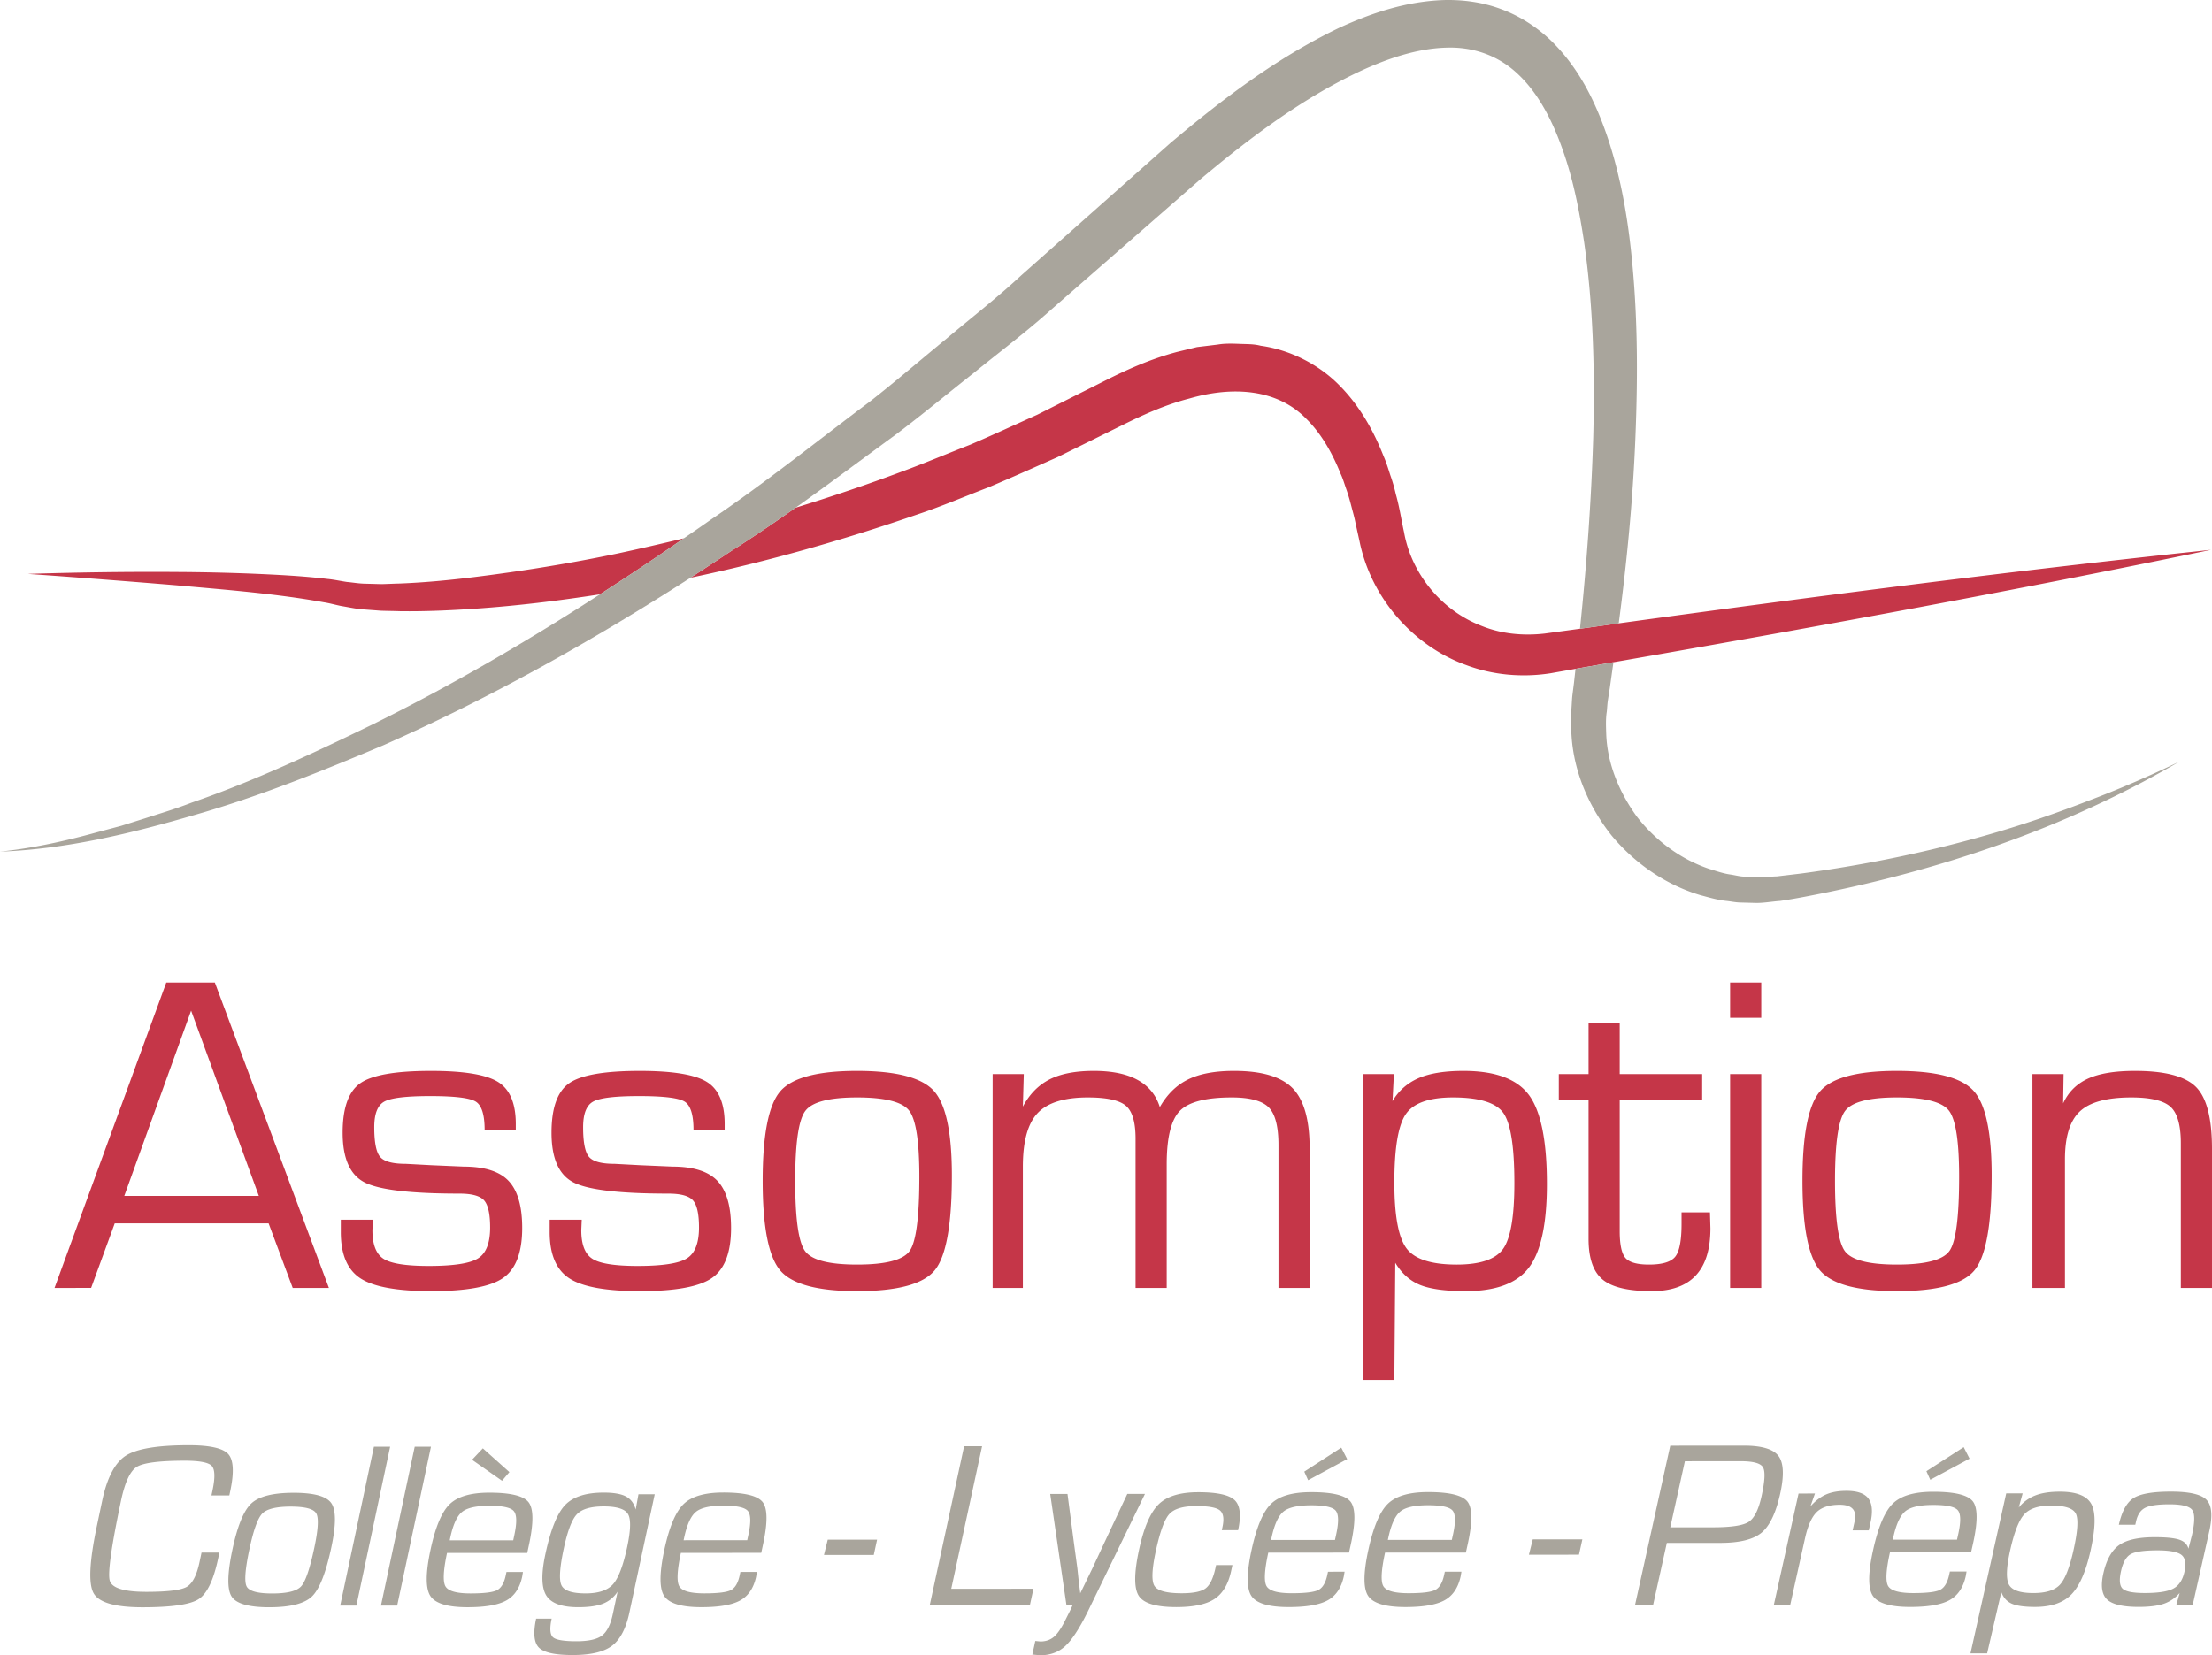 <svg xmlns="http://www.w3.org/2000/svg" viewBox="0 0 600 449.114"><path d="M87.855 163.417c1.633.262 3.102.686 4.702 1.012 1.828.294 3.721.719 5.485.882l5.256.392c1.73.065 3.46.065 5.19.13 6.89.098 13.746-.228 20.57-.685 11.295-.784 22.493-2.155 33.659-3.885a812.886 812.886 0 0 0 22.788-15.214 664.642 664.642 0 0 1-17.76 4.08c-13.06 2.743-26.282 4.865-39.504 6.498-6.595.816-13.255 1.436-19.85 1.697-1.632.033-3.298.131-4.93.164l-4.832-.131c-1.6-.065-3.036-.326-4.538-.457-1.73-.261-3.526-.653-5.256-.816-6.889-.817-13.647-1.143-20.438-1.437a603.85 603.85 0 0 0-20.307-.457c-13.516-.098-27.032.098-40.548.523a3305.78 3305.78 0 0 1 40.385 3.101c13.386 1.208 26.935 2.253 39.928 4.603zm349.79 16.26l2.872-.49c53.184-9.273 106.302-19.002 159.224-30.004-53.706 5.68-107.215 12.602-160.66 19.948-.033.032-.098.032-.13.032l-10.383 1.437-9.63 1.306c-5.78.653-11.721.098-17.075-2.09-10.84-4.146-19.034-14.169-21.026-25.465-.685-3.069-1.24-6.856-2.22-10.251a44.375 44.375 0 0 0-1.502-5.191c-.555-1.73-1.077-3.461-1.828-5.159-2.677-6.79-6.399-13.581-12.014-19.23-5.583-5.68-13.419-9.63-21.287-10.708-1.991-.522-3.917-.424-5.876-.522-1.96-.066-3.918-.13-5.779.196l-5.648.685-5.387 1.306c-7.15 1.894-13.712 4.832-20.013 8.032l-17.924 9.01c-6.04 2.71-12.08 5.518-18.185 8.13-6.203 2.416-12.34 5.027-18.576 7.313-9.468 3.559-19.1 6.79-28.796 9.794-5.68 3.983-11.394 7.9-17.27 11.623-3.722 2.481-7.477 4.93-11.231 7.378 20.83-4.375 41.365-10.219 61.508-17.173 6.497-2.154 12.798-4.864 19.197-7.313 6.301-2.644 12.537-5.452 18.805-8.227l18.316-9.043c5.746-2.84 11.623-5.387 17.532-6.89 11.818-3.427 23.8-2.546 31.636 5.486 3.983 3.917 7.019 9.141 9.304 14.855.653 1.37 1.078 2.873 1.6 4.342.522 1.469.947 2.97 1.339 4.505.391 1.535.848 3.036 1.142 4.636l1.078 4.865c3.068 15.279 14.495 28.501 29.056 33.692 7.248 2.71 15.181 3.363 22.723 2.188l6.824-1.208 10.283-1.796zM45.107 266.574L14.79 349.451l9.924-.006 6.407-17.513H72.86l6.54 17.52h9.816l-30.94-82.877H45.109zm-11.394 57.902l18.127-50.272 18.368 50.272H33.714zm92.03-7.951l-8.698-.373-6.957-.373c-3.563 0-5.882-.622-6.958-1.865-1.078-1.24-1.615-3.931-1.615-8.076 0-3.644.91-5.962 2.732-6.957 1.822-.995 5.966-1.492 12.427-1.492 6.625 0 10.746.497 12.362 1.492 1.615.995 2.423 3.561 2.423 7.703h8.45v-1.617c0-5.63-1.617-9.44-4.847-11.43-3.231-1.989-9.278-2.98-18.141-2.98-9.61 0-16.009 1.115-19.197 3.354-3.19 2.235-4.782 6.708-4.782 13.419 0 6.877 1.945 11.35 5.84 13.42 3.892 2.069 12.505 3.105 25.843 3.105 3.396 0 5.632.621 6.71 1.865 1.074 1.24 1.615 3.686 1.615 7.33 0 4.224-1.099 7.02-3.294 8.385-2.195 1.368-6.646 2.05-13.355 2.05-6.131 0-10.21-.64-12.24-1.926-2.03-1.281-3.043-3.87-3.043-7.763l.124-2.86h-8.698v3.357c0 6.045 1.776 10.231 5.33 12.55 3.551 2.317 9.955 3.478 19.209 3.478 9.584 0 16.091-1.202 19.52-3.603 3.427-2.404 5.144-6.916 5.144-13.544 0-5.882-1.222-10.126-3.665-12.737-2.445-2.608-6.523-3.912-12.24-3.912zm56.657 0l-8.698-.373-6.957-.373c-3.563 0-5.882-.622-6.958-1.865-1.078-1.24-1.615-3.931-1.615-8.076 0-3.644.91-5.962 2.732-6.957 1.823-.995 5.966-1.492 12.427-1.492 6.625 0 10.746.497 12.362 1.492 1.615.995 2.423 3.561 2.423 7.703h8.45v-1.617c0-5.63-1.617-9.44-4.847-11.43-3.231-1.989-9.278-2.98-18.141-2.98-9.61 0-16.008 1.115-19.197 3.354-3.19 2.235-4.782 6.708-4.782 13.419 0 6.877 1.945 11.35 5.84 13.42 3.892 2.069 12.505 3.105 25.843 3.105 3.396 0 5.632.621 6.71 1.865 1.074 1.24 1.615 3.686 1.615 7.33 0 4.224-1.099 7.02-3.294 8.385-2.195 1.368-6.646 2.05-13.355 2.05-6.131 0-10.21-.64-12.24-1.926-2.03-1.281-3.043-3.87-3.043-7.763l.124-2.86h-8.697v3.357c0 6.045 1.775 10.231 5.329 12.55 3.551 2.317 9.955 3.478 19.209 3.478 9.584 0 16.091-1.202 19.52-3.603 3.428-2.404 5.144-6.916 5.144-13.544 0-5.882-1.222-10.126-3.664-12.737-2.446-2.608-6.524-3.912-12.24-3.912zm50.072-25.969c-10.686 0-17.624 1.843-20.812 5.529-3.19 3.686-4.784 11.784-4.784 24.291s1.594 20.625 4.784 24.352c3.188 3.727 10.126 5.593 20.812 5.593 10.934 0 17.954-1.885 21.061-5.653 3.106-3.769 4.658-12.364 4.658-25.784 0-11.678-1.635-19.32-4.906-22.923-3.275-3.603-10.21-5.405-20.813-5.405zm14.29 48.829c-1.74 2.487-6.505 3.727-14.29 3.727-7.622 0-12.322-1.221-14.102-3.663-1.782-2.443-2.672-8.8-2.672-19.073 0-10.19.91-16.505 2.734-18.947 1.82-2.443 6.5-3.667 14.04-3.667 7.537 0 12.24 1.18 14.103 3.542 1.863 2.36 2.794 8.344 2.794 17.953 0 10.933-.868 17.644-2.608 20.128zm87.968-48.829c-5.136 0-9.277.766-12.424 2.3-3.15 1.533-5.717 4.036-7.705 7.514-2.07-6.542-8.034-9.814-17.89-9.814-4.971 0-8.968.766-11.992 2.3-3.024 1.533-5.447 3.994-7.267 7.39l.248-8.82h-8.449v58.024h8.2v-32.925c0-6.877 1.341-11.72 4.024-14.539 2.683-2.815 7.214-4.224 13.587-4.224 5.114 0 8.55.746 10.312 2.238 1.762 1.49 2.642 4.47 2.642 8.943v40.507h8.45v-33.547c0-7.208 1.18-12.032 3.541-14.474 2.36-2.443 7.06-3.667 14.102-3.667 4.887 0 8.22.893 10.003 2.672 1.779 1.782 2.67 5.2 2.67 10.25v38.766h8.449v-37.896c0-7.702-1.534-13.129-4.596-16.276-3.065-3.146-8.368-4.722-15.905-4.722zm62.247 0c-5.134 0-9.215.664-12.237 1.987-3.023 1.326-5.363 3.398-7.02 6.214l.37-7.33h-8.45v82.997h8.577l.248-31.806c1.735 2.898 3.986 4.906 6.747 6.026 2.767 1.115 6.88 1.677 12.326 1.677 8.264 0 14.003-2.153 17.223-6.463 3.22-4.304 4.833-11.844 4.833-22.611 0-11.682-1.62-19.713-4.846-24.107-3.233-4.39-9.157-6.584-17.771-6.584zm10.75 48.27c-2.034 2.858-6.236 4.286-12.612 4.286-6.874 0-11.414-1.467-13.608-4.41-2.193-2.94-3.29-8.882-3.29-17.828 0-9.361 1.033-15.553 3.105-18.578 2.073-3.023 6.338-4.534 12.798-4.534 7.122 0 11.682 1.41 13.665 4.224 1.99 2.819 2.984 9.154 2.984 19.012 0 9.03-1.014 14.972-3.042 17.829zm48.392-9.876v3.105c0 4.556-.58 7.537-1.738 8.946-1.16 1.41-3.523 2.11-7.084 2.11-3.23 0-5.363-.599-6.399-1.8-1.036-1.2-1.553-3.622-1.553-7.267V298.51h22.366v-7.081h-22.366V277.51h-8.449v13.917h-8.075v7.081h8.075v37.647c0 5.22 1.263 8.886 3.791 10.996 2.525 2.114 6.976 3.17 13.356 3.17 10.604 0 15.906-5.672 15.906-17.023l-.124-4.348h-7.706zm13.17-52.808h8.45v-9.568h-8.45v9.568zm0 73.308h8.45v-58.023h-8.45v58.023zm45.226-58.894c-10.687 0-17.625 1.843-20.813 5.529-3.188 3.686-4.782 11.784-4.782 24.291s1.594 20.625 4.782 24.352c3.188 3.727 10.126 5.593 20.813 5.593 10.933 0 17.953-1.885 21.059-5.653 3.108-3.769 4.661-12.364 4.661-25.784 0-11.678-1.639-19.32-4.91-22.923s-10.209-5.405-20.81-5.405zm14.287 48.829c-1.738 2.487-6.504 3.727-14.287 3.727-7.623 0-12.322-1.221-14.105-3.663-1.782-2.443-2.668-8.8-2.668-19.073 0-10.19.908-16.505 2.732-18.947 1.82-2.443 6.5-3.667 14.041-3.667 7.537 0 12.237 1.18 14.102 3.542 1.862 2.36 2.796 8.344 2.796 17.953 0 10.933-.87 17.644-2.611 20.128zm66.848-44.48c-2.901-2.898-8.407-4.349-16.525-4.349-5.467 0-9.733.705-12.797 2.111-3.067 1.41-5.302 3.648-6.712 6.711l.125-7.951h-8.45v58.023h8.823v-34.915c0-6.127 1.345-10.457 4.04-12.982 2.69-2.528 7.348-3.791 13.977-3.791 5.219 0 8.758.851 10.623 2.547 1.865 1.7 2.796 4.99 2.796 9.878v39.263H600V311.68c0-8.283-1.45-13.876-4.349-16.774z" fill="#c53648"/><path d="M429.711 65.866c2.481 17.238 2.906 35.03 2.449 52.791-.523 17.304-1.796 34.64-3.592 51.943l10.382-1.437c.033 0 .098 0 .131-.032 2.187-16.585 3.82-33.268 4.505-50.082.751-18.185.686-36.468-1.632-54.881-1.175-9.174-3.004-18.413-6.105-27.49-3.102-8.978-7.476-18.152-15.05-25.563-3.788-3.656-8.391-6.693-13.484-8.586-5.06-1.926-10.48-2.645-15.639-2.514-10.382.359-19.817 3.591-28.436 7.542-17.173 8.26-31.864 19.523-45.838 31.309L277.05 74.68c-6.563 6.105-13.647 11.59-20.47 17.336-6.922 5.648-13.68 11.524-20.732 17.01-14.3 10.708-28.24 21.938-43.03 31.961a577.657 577.657 0 0 1-7.313 5.06 812.886 812.886 0 0 1-22.788 15.215c-19.85 12.83-40.32 24.747-61.509 35.227-16.062 7.803-32.321 15.442-49.233 21.286-4.178 1.633-8.455 2.906-12.7 4.277l-6.431 2.024-6.497 1.73c-8.62 2.384-17.402 4.343-26.347 5.257 18.022-.653 35.75-4.963 53.053-10.023 17.401-4.995 34.182-11.786 50.865-18.805 28.992-12.798 56.742-28.339 83.383-45.479 3.754-2.448 7.509-4.897 11.23-7.378 5.877-3.722 11.59-7.64 17.271-11.623 9.076-6.464 18.022-13.157 27-19.719 7.248-5.42 14.17-11.23 21.287-16.814 7.019-5.713 14.267-11.133 20.992-17.173l40.581-35.455c13.484-11.329 27.751-21.972 43.096-29.187 7.64-3.559 15.605-6.203 23.278-6.464 7.639-.327 14.56 2.187 19.915 7.378 5.42 5.158 9.239 12.602 11.981 20.503 2.808 7.9 4.473 16.422 5.78 25.04zm38.655 178.583c1.208.131 2.383.392 3.591.425l3.657.098c2.416.13 4.8-.36 7.215-.523 2.286-.326 4.473-.718 6.726-1.142 35.586-6.758 70.421-18.414 101.534-36.631-8.129 3.918-16.356 7.476-24.747 10.643-8.358 3.232-16.846 6.17-25.432 8.684-17.173 5.028-34.705 8.652-52.367 11.003l-6.595.783c-2.09.033-4.18.457-6.236.196l-3.102-.163c-1.044-.098-2.056-.36-3.069-.523-2.056-.26-4.015-.979-5.974-1.567-7.803-2.644-14.659-7.802-19.622-14.234-4.766-6.595-7.998-14.365-8.26-22.429-.065-2.024-.163-4.049.164-6.04.098-1.012.13-1.959.294-3.069l.522-3.33.98-6.954-10.284 1.796-.425 3.82-.424 3.33c-.131 1.142-.164 2.448-.262 3.656-.294 2.481-.13 4.963.033 7.444.653 9.925 4.832 19.425 10.937 27.065 6.301 7.542 14.692 13.32 24.029 16.095 2.35.62 4.701 1.339 7.117 1.567zM54.116 423.83c-.763 3.616-1.935 5.862-3.518 6.746-1.582.88-5.206 1.321-10.876 1.323-6.054.001-9.37-1.016-9.95-3.055-.578-2.04.434-9.243 3.039-21.612 1.059-5.03 2.48-8.101 4.261-9.222 1.783-1.117 6.112-1.68 12.989-1.686 4.04-.003 6.496.469 7.373 1.407.877.94.945 3.165.204 6.672l-.284 1.348 4.848-.003.246-1.165c1.092-5.167.899-8.536-.58-10.108-1.479-1.573-5.063-2.355-10.754-2.35-8.403.007-14.076.957-17.015 2.854-2.941 1.9-5.072 5.99-6.395 12.276l-1.44 6.844c-2.019 9.591-2.305 15.655-.86 18.192 1.445 2.536 5.87 3.804 13.272 3.802 7.878-.001 12.954-.744 15.227-2.229 2.273-1.484 4.032-5.173 5.278-11.067l.327-1.55-4.846.003-.545 2.58zm25.504-18.804c-5.564.004-9.377.965-11.443 2.883-2.065 1.918-3.783 6.126-5.157 12.627-1.373 6.496-1.436 10.712-.187 12.649 1.25 1.933 4.651 2.903 10.21 2.902 5.688-.001 9.548-.982 11.579-2.94 2.033-1.957 3.788-6.423 5.267-13.397 1.287-6.073 1.278-10.046-.03-11.918-1.306-1.875-4.72-2.81-10.24-2.806zm5.635 14.919c-1.204 5.681-2.396 9.17-3.575 10.459-1.179 1.292-3.794 1.939-7.844 1.94-3.965 0-6.276-.635-6.933-1.904-.659-1.266-.424-4.57.705-9.906 1.12-5.296 2.29-8.58 3.506-9.85 1.217-1.269 3.788-1.907 7.712-1.91 3.923-.002 6.241.612 6.951 1.837.71 1.228.536 4.339-.522 9.334zm16.165-27.41l-9.145 43.095h4.397l9.15-43.1-4.402.004zm11.071-.01l-9.158 43.103 4.4-.001 9.164-43.105-4.406.003zm20.21 12.468c-5.01.003-8.59 1.051-10.74 3.142-2.152 2.094-3.885 6.24-5.205 12.443-1.337 6.289-1.342 10.444-.006 12.466 1.336 2.022 4.69 3.034 10.073 3.033 4.82-.001 8.332-.616 10.532-1.845 2.2-1.226 3.624-3.368 4.277-6.428l.215-1.293-4.47.002-.208.971c-.44 2.065-1.232 3.39-2.369 3.973-1.139.58-3.523.873-7.146.874-3.797 0-6.07-.636-6.811-1.906-.746-1.267-.608-4.293.41-9.073l21.758-.009.496-2.327c1.26-5.904 1.21-9.72-.148-11.444-1.363-1.722-4.915-2.583-10.658-2.58zm6.825 11.44l-.316 1.484-17.228.008.15-.708c.753-3.534 1.81-5.861 3.177-6.982 1.364-1.12 3.847-1.682 7.444-1.685 3.555-.002 5.75.47 6.591 1.416.837.95.9 3.103.182 6.467zm-1.351-17.021l-7.204-6.44-2.928 3.1 8.135 5.685 1.997-2.345zm34.253 10.15c-.463-1.682-1.356-2.867-2.677-3.558-1.322-.689-3.325-1.032-6.005-1.03-4.84.002-8.336 1.138-10.481 3.4-2.15 2.265-3.93 6.719-5.346 13.353-1.141 5.346-1.053 9.071.267 11.18 1.32 2.11 4.204 3.165 8.653 3.164 2.894 0 5.144-.326 6.75-.973 1.606-.643 2.918-1.721 3.932-3.23l-1.3 6.074c-.618 2.885-1.606 4.834-2.968 5.844-1.362 1.013-3.66 1.518-6.898 1.518-3.455 0-5.579-.366-6.374-1.096-.792-.733-.907-2.411-.347-5.035h-4.211c-.837 3.917-.575 6.54.778 7.877 1.356 1.331 4.386 2 9.095 2 4.921 0 8.491-.84 10.705-2.518 2.218-1.679 3.789-4.673 4.711-8.98l6.882-32.133-4.412.003-.754 4.14zm-2.32 10.219c-1.089 5.086-2.373 8.447-3.856 10.085-1.484 1.638-3.943 2.456-7.38 2.457-3.658.001-5.843-.72-6.557-2.163-.715-1.442-.513-4.772.601-9.986 1.022-4.784 2.205-7.888 3.554-9.309 1.35-1.424 3.768-2.137 7.252-2.14 3.616-.001 5.826.7 6.637 2.1.811 1.4.727 4.386-.25 8.956zm26.075-14.828c-5.019.003-8.607 1.052-10.765 3.145-2.158 2.095-3.9 6.245-5.23 12.454-1.35 6.295-1.36 10.453-.024 12.477 1.335 2.024 4.695 3.037 10.087 3.036 4.828-.001 8.348-.616 10.553-1.846 2.206-1.227 3.636-3.372 4.294-6.434l.217-1.294-4.478.001-.21.972c-.443 2.068-1.239 3.394-2.378 3.977-1.142.58-3.53.873-7.161.874-3.804.001-6.08-.635-6.82-1.907-.746-1.268-.603-4.297.423-9.081l21.797-.01.5-2.328c1.271-5.91 1.226-9.728-.132-11.455-1.362-1.723-4.92-2.585-10.673-2.581zm6.821 11.45l-.319 1.486-17.259.008.152-.709c.759-3.537 1.82-5.866 3.192-6.988 1.368-1.122 3.857-1.684 7.46-1.686 3.561-.002 5.76.47 6.601 1.417.837.95.897 3.106.173 6.473zm20.497 5.491l13.508-.005.894-4.145-13.38.006-1.022 4.144zm34.522 9.175l8.364-38.668-4.878.004-9.338 43.194 27.167-.005.983-4.531-22.298.006zm47.76-25.74l-6.35 13.491-3.137 6.742-1.63 3.353-1.646 3.389-.424-3.372-.356-3.372-.916-6.746-1.767-13.472-4.687.01 4.415 30.24h1.625l-.5 1.099-1.492 2.978c-1.074 2.155-2.103 3.644-3.08 4.465-.981.819-2.187 1.228-3.618 1.228l-1.4-.13-.8 3.689 2.101.193c2.732 0 5.004-.83 6.814-2.49 1.812-1.662 3.84-4.755 6.081-9.286l15.548-32.002-4.78-.007zm19.208-.457c-4.908.003-8.48 1.096-10.712 3.28-2.232 2.183-4.002 6.279-5.308 12.283-1.372 6.306-1.402 10.482-.092 12.532 1.31 2.05 4.7 3.075 10.167 3.074 4.687 0 8.144-.737 10.373-2.204 2.23-1.468 3.733-3.975 4.506-7.517l.07-.323.086-.39.212-.971-4.43.001-.17.778c-.612 2.81-1.501 4.655-2.673 5.539-1.17.887-3.337 1.33-6.504 1.33-4.123.001-6.59-.679-7.4-2.039-.811-1.36-.67-4.544.421-9.553 1.128-5.183 2.344-8.49 3.653-9.915 1.31-1.427 3.744-2.142 7.305-2.144 3.3-.002 5.43.384 6.39 1.162.959.777 1.196 2.291.706 4.538l-.183.843 4.427-.002c.877-4.02.56-6.741-.953-8.168-1.515-1.426-4.811-2.138-9.891-2.134zm30.628-.02c-5.042.003-8.65 1.055-10.825 3.153-2.175 2.1-3.94 6.259-5.298 12.482-1.377 6.31-1.402 10.477-.068 12.506 1.334 2.028 4.706 3.043 10.123 3.042 4.85 0 8.388-.617 10.608-1.85 2.22-1.23 3.663-3.38 4.335-6.448l.223-1.298-4.499.002-.213.974c-.454 2.072-1.257 3.402-2.404 3.986-1.15.581-3.55.875-7.196.876-3.822.001-6.105-.637-6.845-1.911-.744-1.27-.59-4.307.457-9.103l21.897-.008.511-2.335c1.297-5.922 1.265-9.75-.093-11.48-1.363-1.728-4.934-2.591-10.713-2.588zm6.812 11.477l-.326 1.489-17.337.008.155-.71c.774-3.545 1.85-5.88 3.23-7.005 1.379-1.124 3.88-1.687 7.5-1.69 3.578-.002 5.786.472 6.627 1.42.837.953.89 3.114.151 6.488zm1.386-23.544l-10.037 6.502 1.048 2.323 10.589-5.718-1.6-3.107zm23.503 12.047c-5.046.004-8.658 1.056-10.836 3.154-2.179 2.101-3.948 6.262-5.312 12.489-1.383 6.311-1.41 10.48-.077 12.51 1.334 2.03 4.708 3.045 10.13 3.044 4.854 0 8.396-.618 10.619-1.851 2.222-1.23 3.669-3.38 4.344-6.451l.223-1.298-4.502.001-.214.975c-.456 2.073-1.261 3.404-2.41 3.988-1.15.581-3.553.876-7.203.877-3.825 0-6.11-.638-6.85-1.913-.744-1.271-.587-4.309.464-9.106l21.917-.009.513-2.335c1.302-5.926 1.273-9.755-.085-11.486-1.363-1.728-4.936-2.592-10.72-2.589zm6.81 11.483l-.326 1.489-17.354.008.156-.711c.778-3.546 1.855-5.882 3.238-7.007 1.38-1.125 3.885-1.689 7.508-1.691 3.581-.002 5.79.472 6.632 1.421.837.953.888 3.114.147 6.49zm20.586 5.505l13.582-.005.916-4.156-13.453.006-1.045 4.155zm67.683-26.796c-1.421-1.864-4.551-2.794-9.394-2.79l-1.7.001-18.252.015-9.572 43.312h4.899l3.745-16.937 12.617-.006h1.898c5.23-.003 8.954-.926 11.173-2.767 2.216-1.842 3.902-5.362 5.055-10.559 1.106-4.984.95-8.406-.469-10.27zm-4.596 10.987c-.806 3.637-1.972 5.944-3.494 6.919-1.526.977-4.73 1.464-9.612 1.467l-11.638.005 3.964-17.928 13.215-.01 1.896-.002c3.405-.002 5.43.546 6.077 1.653.652 1.103.515 3.734-.408 7.896zm28.998.565c-1.045-1.385-3.033-2.076-5.954-2.074-2.184.001-4.023.326-5.52.978-1.498.651-2.918 1.736-4.255 3.251l1.235-3.508-4.449.002-6.731 30.33h4.445l4.037-18.182c.76-3.42 1.82-5.791 3.183-7.115 1.363-1.322 3.439-1.983 6.232-1.985 3.36-.001 4.706 1.513 4.032 4.545l-.361 1.624-.174.78 4.385-.002.462-2.077c.665-2.991.474-5.179-.567-6.567zm16.78-5.08l10.661-5.731-1.596-3.116-10.109 6.519 1.044 2.327zm5.106 25.867c-.463 2.077-1.276 3.41-2.43 3.996-1.157.582-3.57.877-7.234.878-3.84 0-6.132-.64-6.87-1.916-.744-1.274-.578-4.317.492-9.124l22.003-.01.522-2.34c1.325-5.936 1.307-9.773-.052-11.507-1.362-1.732-4.947-2.598-10.754-2.594-5.066.003-8.696 1.058-10.889 3.16-2.193 2.105-3.981 6.274-5.37 12.513-1.407 6.324-1.447 10.502-.114 12.535 1.333 2.033 4.717 3.05 10.16 3.05 4.873 0 8.43-.62 10.666-1.855 2.234-1.233 3.693-3.387 4.38-6.464l.228-1.3-4.52.001-.218.977zm-15.116-10.324c.791-3.554 1.88-5.894 3.272-7.021 1.39-1.128 3.905-1.692 7.542-1.694 3.595-.002 5.812.472 6.653 1.423.838.955.883 3.12.129 6.504l-.333 1.492-17.421.008.158-.712zm45.138-12.315c-2.71.002-4.942.35-6.69 1.044a10.806 10.806 0 0 0-4.433 3.255l1.056-3.836-4.458.003-9.696 43.407h4.52l3.846-16.628c.574 1.517 1.526 2.568 2.854 3.15 1.327.585 3.428.88 6.302.879 4.356-.001 7.633-1.128 9.838-3.383 2.205-2.253 3.937-6.195 5.2-11.832 1.368-6.11 1.458-10.318.269-12.617-1.19-2.296-4.062-3.444-8.608-3.442zm3.712 15.932c-1.059 4.726-2.29 7.833-3.695 9.329-1.405 1.495-3.788 2.243-7.152 2.244-3.628 0-5.847-.769-6.659-2.305-.814-1.537-.697-4.646.349-9.326 1.095-4.898 2.363-8.137 3.81-9.72 1.445-1.585 3.874-2.377 7.282-2.379 3.759-.002 6 .736 6.718 2.209s.501 4.79-.653 9.948zm36.105-13.71c-1.435-1.497-4.67-2.244-9.703-2.24-4.899.002-8.269.591-10.106 1.762-1.838 1.174-3.165 3.582-3.98 7.223l4.461-.002.204-.91c.409-1.821 1.23-3.046 2.465-3.675 1.232-.63 3.427-.948 6.577-.95 3.366-.002 5.431.508 6.186 1.526.755 1.02.739 3.288-.05 6.8l-.965 3.71c-.308-1.173-1.128-1.985-2.47-2.438-1.342-.456-3.565-.682-6.672-.68-4.417.001-7.638.718-9.663 2.147-2.026 1.432-3.452 3.99-4.277 7.675-.758 3.38-.419 5.741 1.017 7.084 1.435 1.343 4.285 2.015 8.542 2.014 2.867 0 5.124-.279 6.77-.83 1.645-.55 3.103-1.531 4.377-2.943l-.94 3.315h4.458l4.503-20.031c.946-4.21.701-7.061-.734-8.558zm-6.001 19.552c-.496 2.209-1.502 3.718-3.018 4.518-1.512.803-4.085 1.205-7.713 1.206-3.19 0-5.202-.39-6.033-1.17-.83-.78-.974-2.382-.43-4.81.525-2.341 1.391-3.857 2.595-4.55 1.207-.694 3.624-1.044 7.253-1.046 3.323-.001 5.507.413 6.547 1.235 1.037.822 1.305 2.364.799 4.617z" fill="#a9a59c"/></svg>